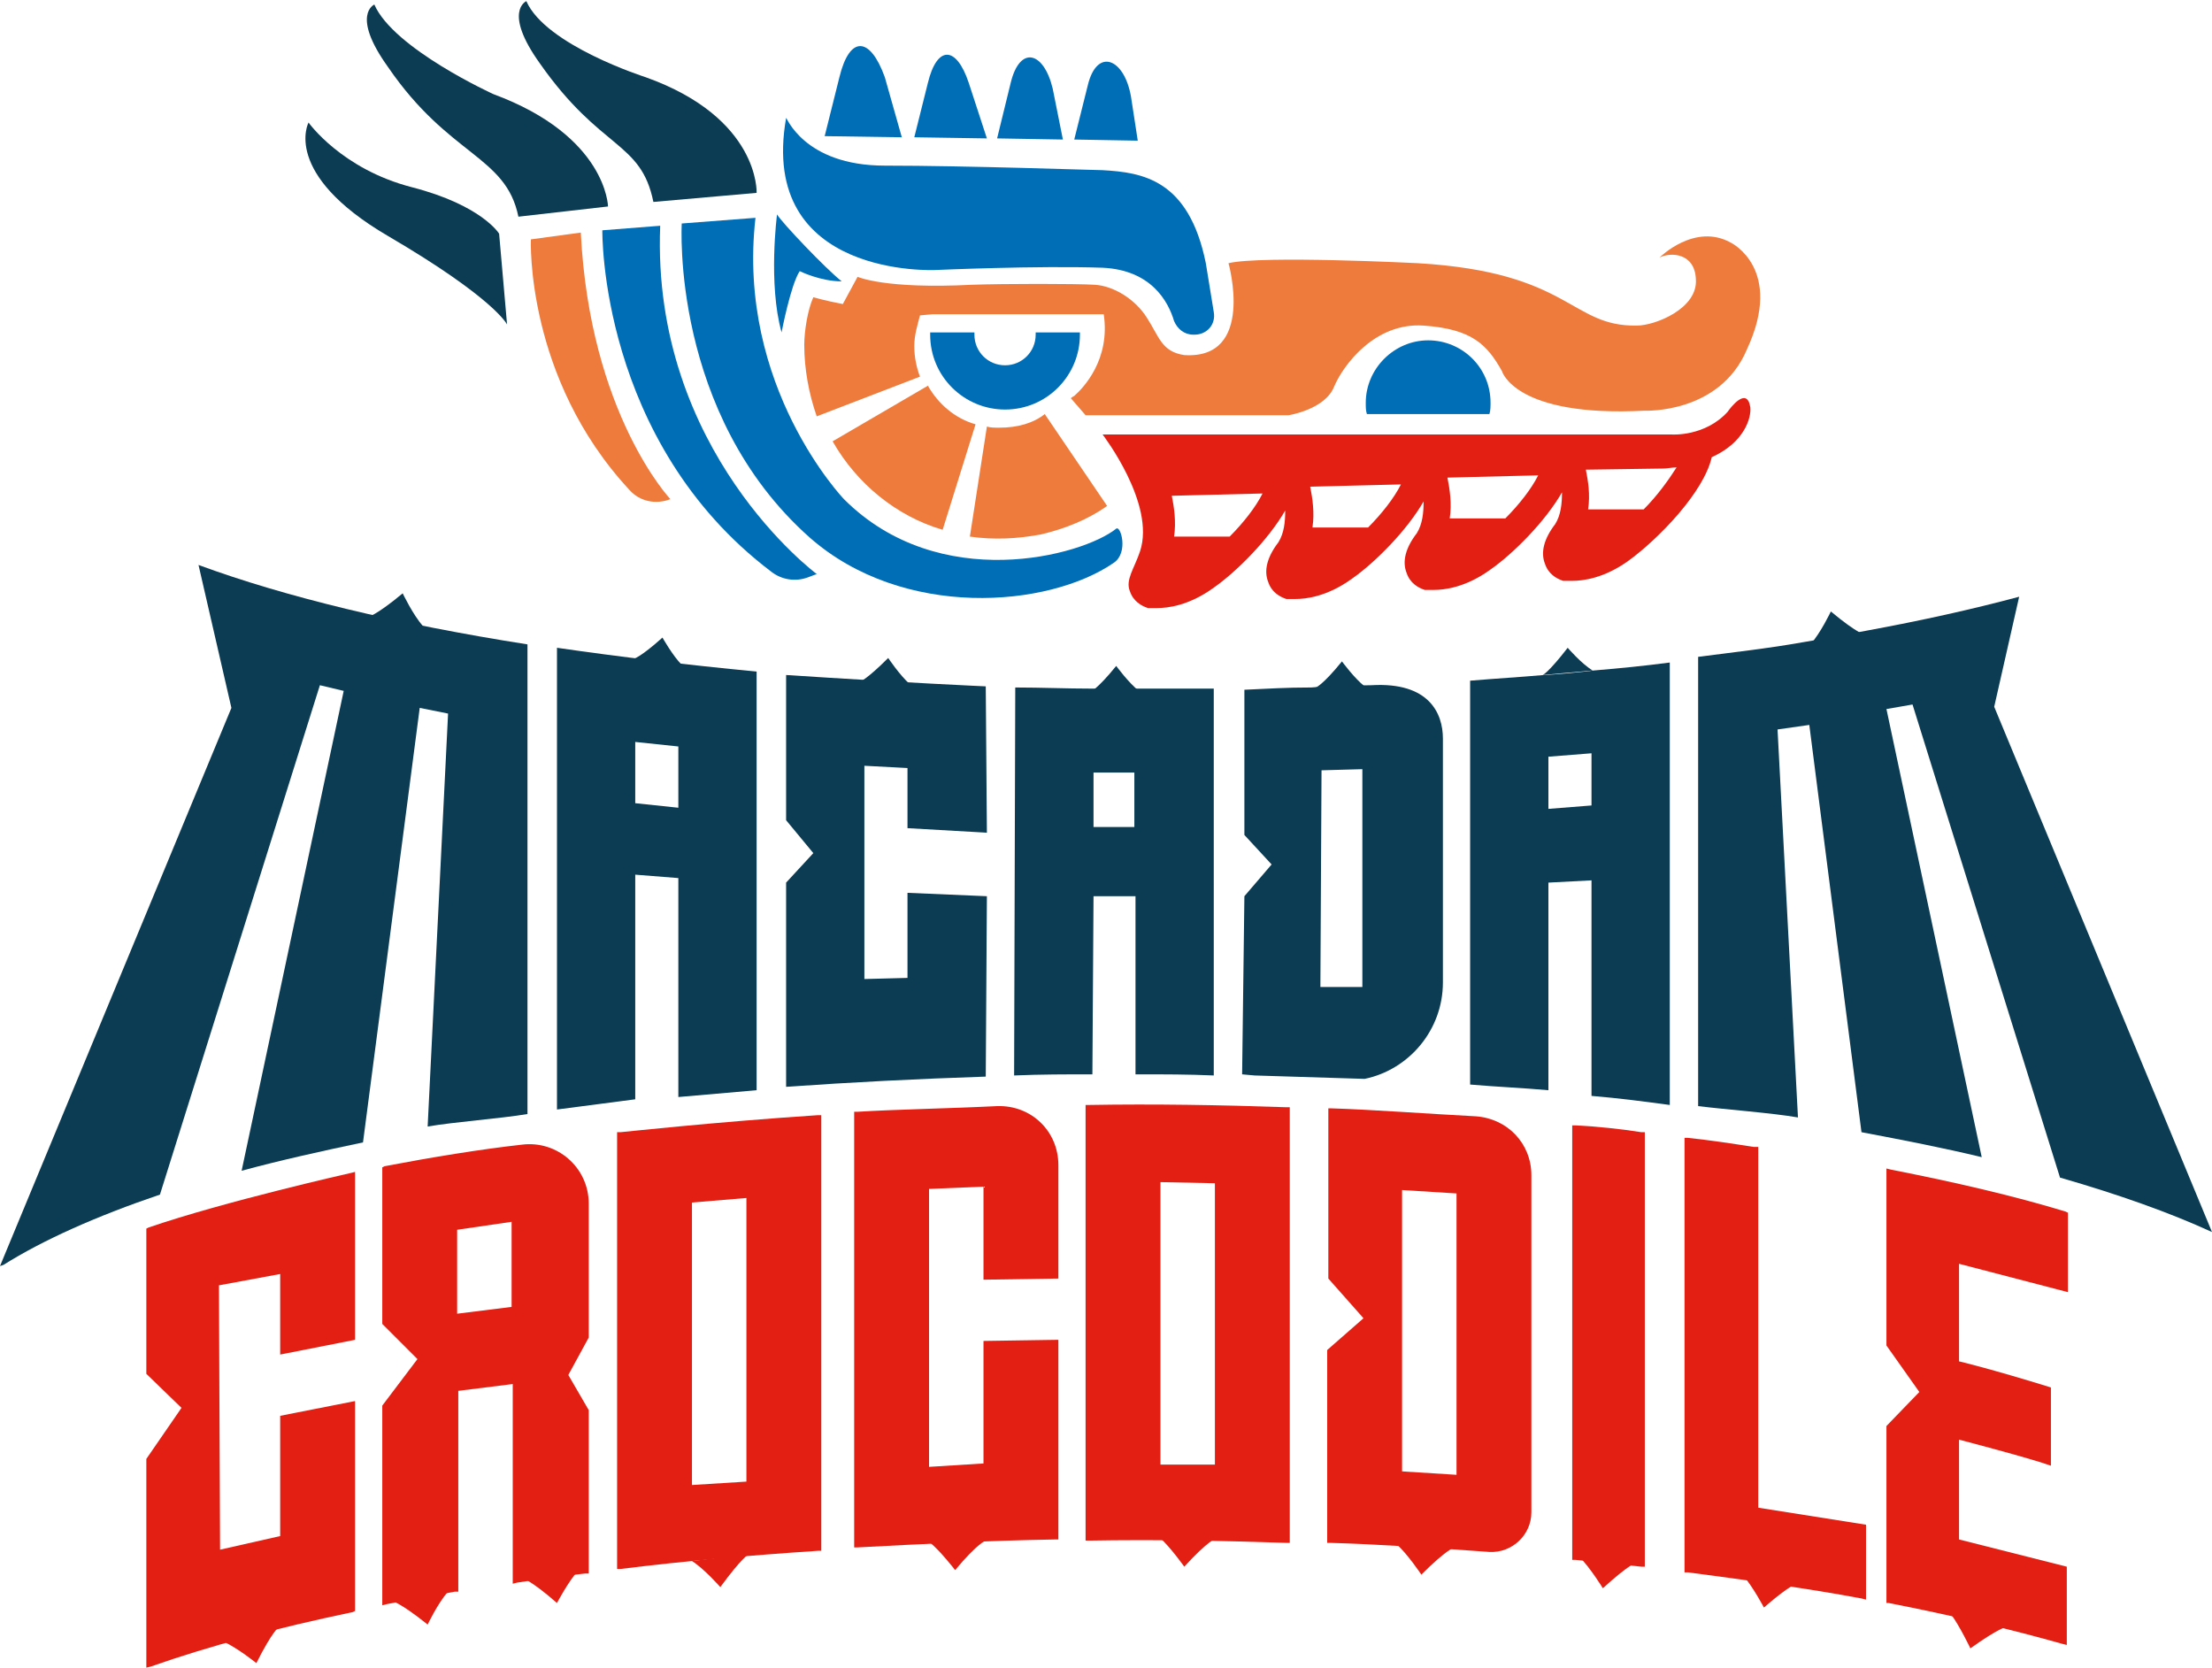 <?xml version="1.0" encoding="utf-8"?>
<!-- Generator: Adobe Illustrator 23.1.0, SVG Export Plug-In . SVG Version: 6.00 Build 0)  -->
<svg version="1.2" baseProfile="tiny" id="Calque_1"
	 xmlns="http://www.w3.org/2000/svg" xmlns:xlink="http://www.w3.org/1999/xlink" x="0px" y="0px" viewBox="0 0 195 147"
	 xml:space="preserve">
<g>
	<g>
		<path fill="#006EB6" d="M131.3,36.5c0.1-0.3,0.1-0.7,0.1-1c0-3.1-2.5-5.5-5.5-5.5c-3,0-5.5,2.5-5.5,5.5c0,0.4,0,0.7,0.1,1H131.3z"
			/>
		<path fill="#006EB6" d="M69.3,10.4c0-0.2,1.5,4.2,8.7,4.2s18.6,0.4,19.2,0.4c3.5,0.2,7.6,0.8,9.1,8.2l0.7,4.3c0.2,1.1-0.6,2-1.7,2
			h-0.1c-0.8,0-1.4-0.5-1.7-1.2c-0.5-1.7-2-4.5-6.3-4.7c-5.7-0.2-14.7,0.2-14.7,0.2S66.8,24.6,69.3,10.4z"/>
		<path fill="#E31F13" d="M152.3,36.3c-2,2.2-4.9,2-4.9,2H97.2c0,0,4.7,6.1,3.3,10.3c-0.5,1.5-1.3,2.5-0.9,3.5
			c0.3,0.9,1,1.3,1.6,1.5l0.1,0c0.1,0,0.3,0,0.7,0c0.9,0,2.8-0.2,5-1.8c2-1.4,4.8-4.2,6.3-6.8c0,1-0.1,2-0.6,2.8
			c-1,1.3-1.3,2.5-0.9,3.5c0.3,0.9,1,1.3,1.6,1.5l0.1,0c0.1,0,0.3,0,0.7,0c0.9,0,2.8-0.2,5-1.8c2-1.4,4.8-4.2,6.3-6.8
			c0,1-0.1,2-0.6,2.8c-1,1.3-1.3,2.5-0.9,3.5c0.3,0.9,1,1.3,1.6,1.5l0.1,0c0.1,0,0.3,0,0.7,0c0.9,0,2.8-0.2,5-1.8
			c2-1.4,4.8-4.2,6.3-6.8c0,1-0.1,2-0.6,2.8c-1,1.3-1.3,2.5-0.9,3.5c0.3,0.9,1,1.3,1.6,1.5l0.1,0c0.1,0,0.3,0,0.7,0
			c0.9,0,2.8-0.2,5-1.8c2.6-1.9,6.6-6,7.3-9.1c2.9-1.3,3.5-3.5,3.4-4.4C154,34,152.5,36,152.3,36.3z M108.4,47.3h-4.9
			c0.2-1.3,0-2.6-0.2-3.6l8-0.2C110.7,44.7,109.6,46.1,108.4,47.3z M120.6,46.5h-4.9c0.2-1.3,0-2.6-0.2-3.6l8-0.2
			C122.9,43.9,121.8,45.3,120.6,46.5z M132.7,45.7h-4.9c0.2-1.3,0-2.6-0.2-3.6l8-0.2C135,43.1,133.9,44.5,132.7,45.7z M144.9,44.9
			H140c0.2-1.3,0-2.5-0.2-3.5l6.8-0.1c0.4,0,0.8-0.1,1.2-0.1C147.1,42.3,146.1,43.7,144.9,44.9z"/>
		<path fill="#006EB6" d="M72.7,12L74,6.8c0.9-3.7,2.7-3.6,4,0l1.5,5.3L72.7,12z"/>
		<path fill="#006EB6" d="M80.6,12.1l1.2-4.8c0.8-3.3,2.5-3.3,3.6,0l1.6,4.9L80.6,12.1z"/>
		<path fill="#006EB6" d="M87.9,12.2l1.2-4.9C89.9,4,92,4.5,92.8,7.8l0.9,4.5L87.9,12.2z"/>
		<path fill="#006EB6" d="M94.7,12.3l1.2-4.8c0.8-3.3,3.2-2.4,3.8,1l0.6,3.9L94.7,12.3z"/>
		<path fill="#006EB6" d="M91.3,29.3c0,0.1,0,0.2,0,0.2c0,1.5-1.2,2.7-2.7,2.7c-1.5,0-2.7-1.2-2.7-2.7c0-0.1,0-0.2,0-0.2H82
			c0,0.1,0,0.2,0,0.2c0,3.7,3,6.6,6.6,6.6c3.7,0,6.6-3,6.6-6.6c0-0.1,0-0.2,0-0.2H91.3z"/>
		<path fill="#0B3C53" d="M57.6,17.8l9.1-0.8c0,0,0.3-6.6-9.8-10.2c0,0-8.8-2.8-10.5-6.7c0,0-2.1,0.9,1.2,5.5
			C53,13.3,56.5,12.4,57.6,17.8z"/>
		<path fill="#0B3C53" d="M45.7,19.1l7.9-0.9c0,0-0.1-6.2-10.1-9.9c0,0-8.8-4-10.5-7.9c0,0-2.1,0.9,1.2,5.5
			C39.6,13.8,44.6,13.7,45.7,19.1z"/>
		<path fill="#0B3C53" d="M44,20.6c0,0-1.5-2.5-7.7-4.1s-9.1-5.7-9.1-5.7s-2.4,4.5,7,10s10.5,7.8,10.5,7.8L44,20.6z"/>
		<path fill="#EE7B3C" d="M46.8,21.1c0,0-0.5,12.2,8.7,22.1c0.9,1,2.3,1.3,3.6,0.8l0,0c0,0-7.1-7.5-7.9-23.5L46.8,21.1z"/>
		<path fill="#006EB6" d="M53.1,20.3c0,0-0.3,18.6,14.9,30.1c0.9,0.7,2.1,0.9,3.2,0.5l0.8-0.3c0,0-14.6-10.8-13.8-30.7L53.1,20.3z"
			/>
		<path fill="#006EB6" d="M60.1,19.7c0,0-1,16.8,11.3,27.7c8.2,7.2,21,6.2,26.8,2.2c1.3-0.9,0.6-3.3,0.2-3c-3,2.4-15.6,5.8-24-2.6
			c0,0-9.5-9.9-7.8-24.8L60.1,19.7z"/>
		<path fill="#006EB6" d="M68.5,18.9c0,0-0.8,6.1,0.4,10.4c0,0,0.8-4.2,1.6-5.4c0,0,1.8,0.9,3.7,0.9C72.8,23.7,68.9,19.6,68.5,18.9z
			"/>
		<g>
			<path fill="#EE7B3C" d="M152.6,21.4c-3.2-1.8-6.3,1.3-6.3,1.3c1-0.5,3.1-0.4,3.2,1.9c0.2,2.6-3.6,4.1-5.2,4.1
				c-5.9,0.1-5.8-4.7-19.3-5.5c0,0-13.8-0.7-16.7,0c0,0,2.4,8.5-3.9,8.1c-2-0.3-2.2-1.6-3.3-3.3c-1-1.6-2.9-2.8-4.6-2.9
				c-1.7-0.1-7.9-0.1-10.8,0c-7.7,0.4-10.1-0.7-10.1-0.7l-1.3,2.4c-1.6-0.3-2.6-0.6-2.6-0.6c-0.5,1.1-0.8,3-0.8,4.2
				c0,2.1,0.4,4.3,1.1,6.3l9.1-3.5c-0.3-0.8-0.5-1.7-0.5-2.7c0-1,0.3-1.9,0.5-2.7l1.1-0.1l15.1,0c0.6,4-1.8,6.5-2.6,7.2
				c-0.2,0.1-0.3,0.2-0.3,0.2l1.3,1.5h17.9c0,0,3.2-0.5,4-2.5c0.8-1.9,3.6-5.7,7.9-5.4c4.3,0.3,5.6,1.7,6.9,4c0,0,1.1,4.1,12.6,3.5
				c0,0,6.6,0.3,9-5.4C157.3,23.7,152.6,21.4,152.6,21.4z"/>
			<path fill="#EE7B3C" d="M88.1,37.7c-0.4,0-0.8,0-1.1-0.1l-1.5,9.7c2.1,0.3,4.2,0.2,6.3-0.2c2.1-0.5,4.1-1.3,5.8-2.5l-5.5-8.1
				C91.1,37.3,89.7,37.7,88.1,37.7z"/>
			<path fill="#EE7B3C" d="M81.8,34l-8.4,4.9c2.1,3.7,5.6,6.6,9.7,7.8l2.9-9.3C84.2,36.9,82.7,35.6,81.8,34z"/>
		</g>
	</g>
	<g>
		<g>
			<path fill="#E31F13" d="M33.9,102.8l-0.2,0.1v13.8l3.1,3.1l-3.1,4.1v17.6l0.4-0.1c1.9-0.4,3.9-0.7,6-1.1l0.3,0v-17.7l4.8-0.6
				v17.6l0.4-0.1c2-0.3,4-0.6,6-0.8l0.3,0v-14.4l-1.8-3.1l1.8-3.3l0-11.8c0-3.2-2.8-5.6-5.9-5.2C42.4,101.3,38.1,102,33.9,102.8z
				 M45.1,107.7v7.5l-4.8,0.6v-7.4L45.1,107.7z"/>
			<path fill="#E31F13" d="M54.7,99.8l-0.3,0v38.5l0.3,0c5.6-0.7,11.4-1.2,17.4-1.6l0.3,0V98.3l-0.3,0C63,98.9,54.8,99.8,54.7,99.8z
				 M61,130.9V106l4.8-0.4v25L61,130.9z"/>
			<path fill="#E31F13" d="M96,97.4l-0.3,0v38.4l0.3,0c5.7-0.1,11.6,0,17.4,0.2l0.3,0V97.6l-0.3,0C107.6,97.4,101.7,97.3,96,97.4z
				 M107.1,104.3v24.8h-4.8v-24.9L107.1,104.3z"/>
			<path fill="#E31F13" d="M117.4,97.7l-0.3,0v15l3.1,3.5L117,119v17l0.3,0c3.8,0.1,10,0.5,14,0.8c2,0.1,3.7-1.5,3.7-3.5v-29.7
				c0-2.8-2.1-5-4.9-5.2C126.2,98.2,120.8,97.8,117.4,97.7z M123.6,129.7v-24.8l4.8,0.3V130L123.6,129.7z"/>
			<path fill="#E31F13" d="M75.6,98l-0.3,0v38.4l0.3,0c5.7-0.3,11.5-0.6,17.4-0.7l0.3,0v-17.6l-6.6,0.1V129l-4.8,0.3v-24.5l4.8-0.2
				v8.2l6.6-0.1v-10c0-3-2.4-5.3-5.4-5.2C84,97.7,78.7,97.8,75.6,98z"/>
			<path fill="#E31F13" d="M138.9,99.2l-0.3,0v38.3l0.3,0c2,0.2,4,0.4,5.8,0.6l0.3,0V99.8l-0.3,0C142.8,99.5,140.8,99.3,138.9,99.2z
				"/>
			<path fill="#E31F13" d="M154.9,101.1l-0.3,0c-1.9-0.3-3.9-0.6-5.8-0.8l-0.3,0v38.3l0.3,0c5.3,0.7,10.5,1.4,15.3,2.3l0.4,0.1v-6.6
				l-9.5-1.5V101.1z"/>
			<path fill="#E31F13" d="M172.7,126.9c0,0,6.5,1.7,8.1,2.3v-6.9c-5.5-1.7-8.1-2.3-8.1-2.3v-8.6l9.6,2.5l0-7l-0.2-0.1
				c-4.6-1.4-9.8-2.6-15.4-3.7l-0.4-0.1v15.6l2.9,4.1l-2.9,3v15.6l0.2,0c5.6,1.1,10.7,2.3,15.3,3.6l0.4,0.1v-6.9l-9.5-2.4V126.9z"/>
			<path fill="#E31F13" d="M13.1,108.2l-0.2,0.1l0,12.8l3.1,3l-3.1,4.5l0,18l0,0.4l0.4-0.1c5.1-1.8,11.1-3.4,17.8-4.8l0.2-0.1
				l0-18.5l-6.6,1.3v10.6l-5.3,1.2l-0.1-23.3l5.4-1v7.1l6.6-1.3v-14.8l-0.4,0.1C30.9,103.4,19.8,105.9,13.1,108.2z"/>
		</g>
		<path fill="#E31F13" d="M24.6,143.4c0,0-0.6,0.4-2,3.2c0,0-1.6-1.3-2.9-1.9L24.6,143.4z"/>
		<path fill="#E31F13" d="M66,137c0,0-0.6,0.3-2.5,2.9c0,0-1.4-1.6-2.5-2.3L66,137z"/>
		<path fill="#E31F13" d="M86.9,135.8c0,0-0.7,0.2-2.7,2.6c0,0-1.3-1.7-2.3-2.5L86.9,135.8z"/>
		<path fill="#E31F13" d="M107.2,135.6c0,0-0.7,0.2-2.8,2.5c0,0-1.2-1.7-2.2-2.6L107.2,135.6z"/>
		<path fill="#E31F13" d="M128.2,136.4c0,0-0.7,0.2-2.9,2.4c0,0-1.2-1.8-2.2-2.7L128.2,136.4z"/>
		<path fill="#E31F13" d="M158.6,139.5c0,0-0.7,0.1-3.1,2.2c0,0-1-1.9-1.9-2.9L158.6,139.5z"/>
		<path fill="#E31F13" d="M144.3,137.7c0,0-0.7,0.2-3,2.3c0,0-1.1-1.8-2.1-2.8L144.3,137.7z"/>
		<path fill="#E31F13" d="M34.5,141.1c0,0,0.7,0.1,3.2,2.1c0,0,0.9-1.9,1.8-2.9L34.5,141.1z"/>
		<path fill="#E31F13" d="M46,139.1c0,0,0.7,0.1,3.1,2.2c0,0,1-1.9,1.9-2.9L46,139.1z"/>
		<path fill="#E31F13" d="M176.9,143.4c0,0-0.7,0.1-3.2,1.9c0,0-0.9-1.9-1.7-3L176.9,143.4z"/>
	</g>
	<g>
		<path fill="#0B3C53" d="M20.4,62.4L0,111.6l0.3-0.1c3.5-2.2,8.2-4.3,13.8-6.2l14.1-44.9l2.1,0.5l-9,42.3c3.3-0.9,6.9-1.7,10.7-2.5
			L37,62.4l2.5,0.5l-1.8,36.4c2.3-0.4,6.4-0.7,8.8-1.1c0-6,0-36.6,0-41.4c-11.5-1.8-21.4-4.2-29-7L20.4,62.4z"/>
		<path fill="#0B3C53" d="M149.7,57.9c0,7.9,0,36.7,0,39.6c2.4,0.3,6.5,0.6,8.8,1l-1.8-34.2l2.8-0.4l4.6,35.9
			c3.7,0.7,7.3,1.4,10.6,2.2l-8.4-39.5l2.3-0.4l13,41.7c5.2,1.5,9.7,3.1,13.4,4.8l-19.2-46.3l2.2-9.7c-4.1,1.1-8.6,2.1-13.5,3
			c-1.1,0.2-4.8,0.9-5.5,1C155.6,57.2,153.5,57.4,149.7,57.9z"/>
		<path fill="#0B3C53" d="M49.1,97.8c2.3-0.3,4.6-0.6,6.9-0.9V77.1l3.8,0.3v19.3c2.3-0.2,4.6-0.4,6.9-0.6V59.2
			c-6.2-0.6-12.1-1.3-17.6-2.1V97.8z M56,65.4l3.8,0.4v5.4L56,70.8V65.4z"/>
		<path fill="#0B3C53" d="M129.6,95.6c2.3,0.2,4.7,0.3,6.9,0.5V77.8l3.8-0.2v19c2.4,0.2,4.7,0.5,6.9,0.8v-39
			c-2.3,0.3-4.3,0.5-6.7,0.7c-0.6,0.1-3.8,0.4-4.4,0.4c-2.3,0.2-4.1,0.3-6.5,0.5V95.6z M136.5,66.7l3.8-0.3V71l-3.8,0.3V66.7z"/>
		<path fill="#0B3C53" d="M89.5,60.6l-0.1,34.2c2.3-0.1,4.6-0.1,6.9-0.1l0.1-15.7h3.7v15.7c0.1,0,0.2,0,0.3,0c2.2,0,4.4,0,6.6,0.1
			V60.7c-1.6,0-3.2,0-4.8,0c-0.6,0-1.2,0-1.8,0c-0.7,0-3.5,0-4.1,0C94,60.7,91.8,60.6,89.5,60.6z M100.1,72.9h-3.7l0-4.8l3.6,0V72.9
			z"/>
		<path fill="#0B3C53" d="M109.5,94.7l1.1,0.1c3.3,0.1,6.5,0.2,9.7,0.3c3.9-0.8,6.9-4.3,6.9-8.5V65.1c0-2.2-1.2-5-6.3-4.7
			c-0.8,0-4.3,0.1-5.3,0.2c-2.3,0-3.6,0.1-5.9,0.2l0,12.8l2.4,2.6l-2.4,2.8L109.5,94.7z M116.5,67.9l3.6-0.1v19.2h-3.7L116.5,67.9z"
			/>
		<path fill="#0B3C53" d="M87,73.4l-0.1-12.9c0,0-6.9-0.3-17.6-1v12.8l2.4,2.9l-2.4,2.6v18c5.7-0.4,11.5-0.7,17.6-0.9L87,79L80,78.7
			v7.5l-3.8,0.1V67.5l3.8,0.2V73L87,73.4z"/>
		<path fill="#0B3C53" d="M136,59.5c0,0,0.5-0.2,2.2-2.4c0,0,1.2,1.4,2.2,2L136,59.5z"/>
		<path fill="#0B3C53" d="M116,60.6c0,0,0.6-0.2,2.3-2.3c0,0,1.1,1.5,2,2.2L116,60.6z"/>
		<path fill="#0B3C53" d="M96.1,61c0,0,0.6-0.2,2.3-2.3c0,0,1.1,1.5,2,2.2L96.1,61z"/>
		<path fill="#0B3C53" d="M75.8,60.1c0,0,0.6-0.2,2.5-2.1c0,0,1,1.5,1.9,2.3L75.8,60.1z"/>
		<path fill="#0B3C53" d="M55.8,58.1c0,0,0.6-0.1,2.6-1.9c0,0,0.9,1.6,1.7,2.4L55.8,58.1z"/>
		<path fill="#0B3C53" d="M32.4,54.4c0,0,0.7-0.1,3.1-2.1c0,0,0.9,1.9,1.8,2.9L32.4,54.4z"/>
		<path fill="#0B3C53" d="M164.5,56c0,0-0.7-0.1-3.1-2.1c0,0-0.9,1.9-1.8,2.9L164.5,56z"/>
	</g>
</g>
</svg>
